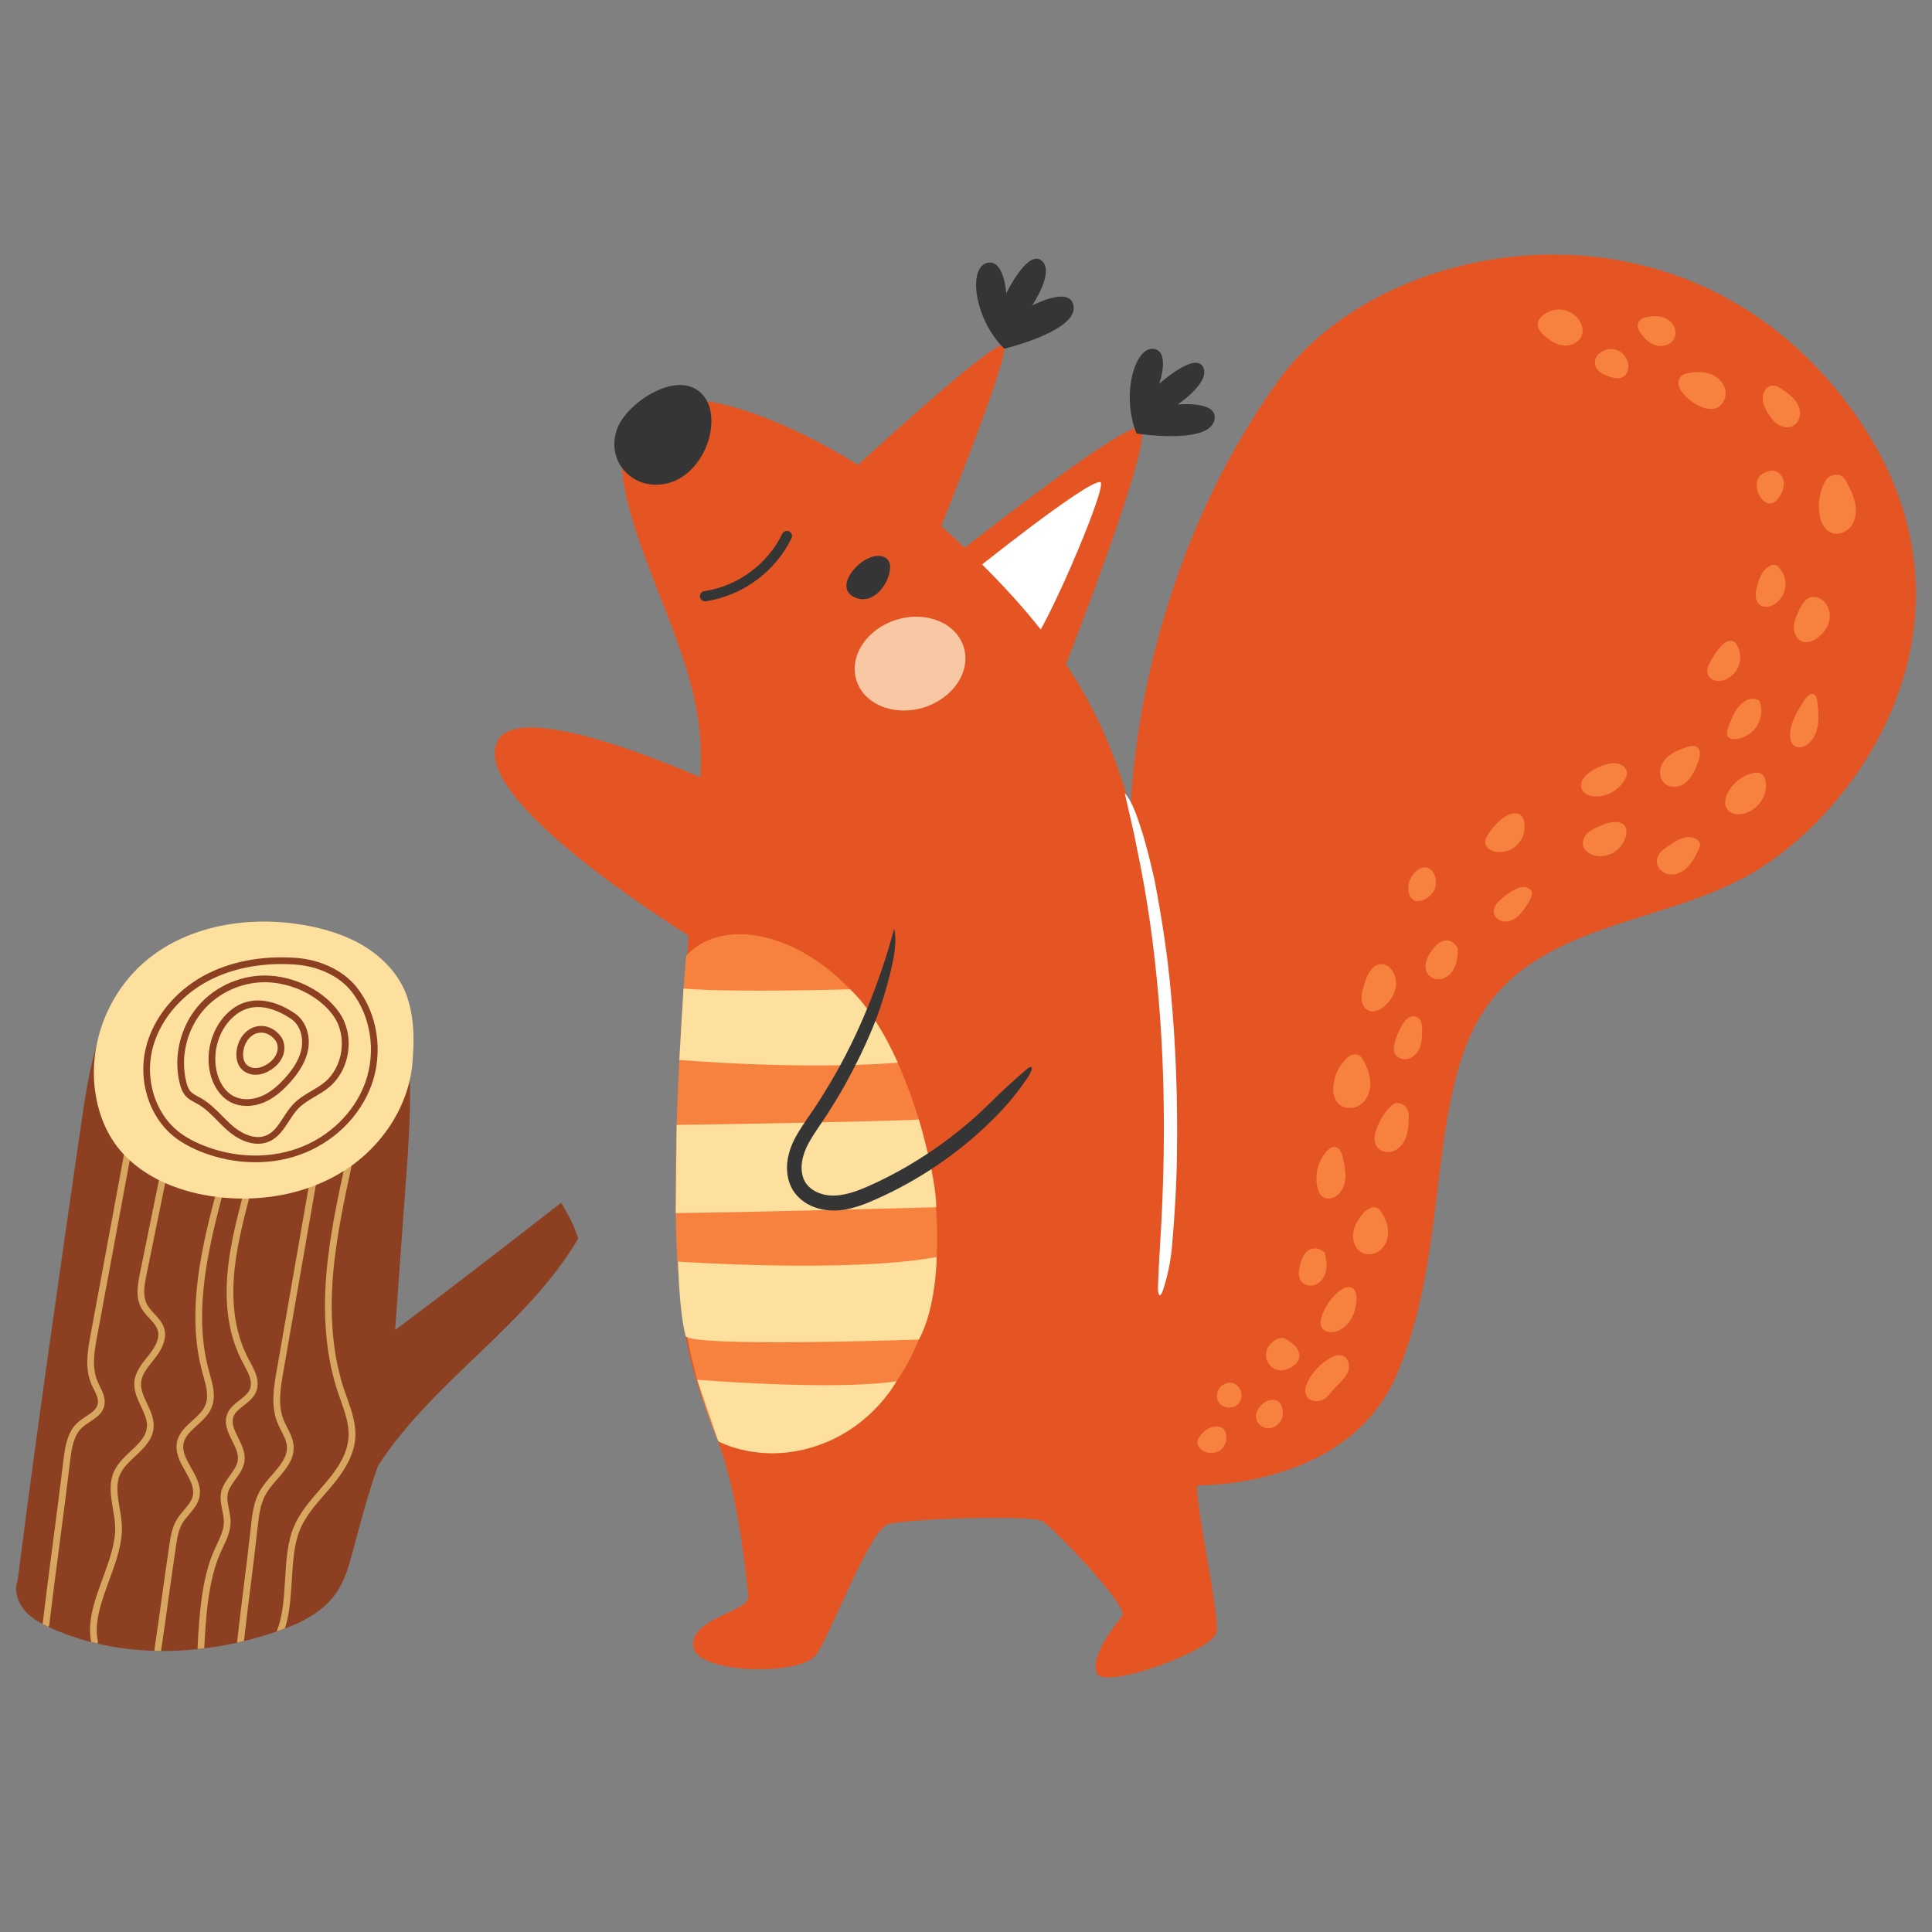 <?xml version="1.0" encoding="UTF-8"?>
<svg xmlns="http://www.w3.org/2000/svg" id="_レイヤー_1" width="600" height="600" viewBox="0 0 600 600">
  <rect x="0" y="0" width="600" height="600" fill="#808080" stroke="none"/>
  <defs>
    <style>.cls-1{fill:#f8c7a3;}.cls-1,.cls-2,.cls-3,.cls-4,.cls-5,.cls-6,.cls-7,.cls-8{stroke-width:0px;}.cls-2{fill:#353535;}.cls-3{fill:#d7a760;}.cls-4{fill:#8c4021;}.cls-5{fill:#e55523;}.cls-6{fill:#fff;}.cls-7{fill:#fee09e;}.cls-8{fill:#f7813e;}</style>
  </defs>
  <path class="cls-5" d="m226.05,245.19s-63.13-29.7-71.33-15.37c-9.2,16.07,44,51.19,59.49,60.96,2.6,1.64,4.14,2.57,4.14,2.57l7.71-48.15Z"></path>
  <path class="cls-5" d="m290.4,168.08s23.35-57.38,21.39-60.7c-1.96-3.32-49.64,40.97-49.64,40.97l28.25,19.73Z"></path>
  <path class="cls-5" d="m295.97,172.95s52.38-41.48,58.1-40.27c5.72,1.21-25.29,79.39-25.29,79.39l-32.81-39.12Z"></path>
  <path class="cls-6" d="m341.68,149.71c2.6.26-14.52,40.5-20.6,49.35,0,0-17.32-16.47-18.98-21.45,0,0,35.28-28.34,39.58-27.9Z"></path>
  <path class="cls-5" d="m371.96,461.29c-1.32,3.33,6.9,39.91,5.85,45.62-1.05,5.71-35.03,18.11-37.21,12.68-2.17-5.43,5.86-15.01,7.94-17.83,2.08-2.82-21.59-27.49-24.88-29.38-3.29-1.88-42.02-.78-47.82.97-5.8,1.76-17.62,33.75-22.38,40.52-4.76,6.77-37.15,5.97-38.16-2.47-1.09-9.07,17.69-10.76,17.1-15.72-.59-4.96-2.69-28.69-8.55-45.62-5.86-16.92-14.36-31.34-13.34-74.01,1.02-42.67,2.34-73.43,4.51-103.87,2.17-30.44,5.74-41.02-2.66-67.03-8.4-26-28.82-63-14.23-76.97,14.59-13.97,64.27,7.83,97.24,37.98,32.97,30.14,47.44,54.21,55.79,85.42,0,0,.58-70.5,45.84-133.38,31.48-43.72,120.91-61.2,173.49,3.02,52.58,64.21,9.68,129.54-27.35,150.5-29.27,16.57-71.09,14.76-86.62,50.11-12.54,28.56-7.58,70.49-22.98,105.56-15.4,35.07-61.59,33.89-61.59,33.89Z"></path>
  <path class="cls-8" d="m223.07,447.6s27.7,14.37,51.45-13.56c23.76-27.93,19.31-71.81,3.12-106.54-16.19-34.73-50.53-45.99-64.56-30.65,0,0-4.56,54.29-2.94,90.52,1.62,36.23,12.92,60.23,12.92,60.23Z"></path>
  <path class="cls-7" d="m263.99,307.24s-36.39,1.06-51.72-.23l-1.29,22.16s37.54,3.23,67.82.86c0,0-6.44-15.14-14.8-22.79Z"></path>
  <path class="cls-7" d="m210.14,349.36s56.88-.84,75.22-1.66c0,0,5.36,17.7,5.4,27.23,0,0-57.84,1.56-80.89,1.8l.28-27.37Z"></path>
  <path class="cls-7" d="m210.58,391.79s52.63,3.66,80.31-1.41c0,0-.11,15.79-5.54,25.64,0,0-71.44,2.45-72.42-1.15-2.04-7.5-2.35-23.08-2.35-23.08Z"></path>
  <path class="cls-7" d="m216.5,428.49s42.83,3.51,61.93.45c0,0-6.92,13.08-22.41,19.19-18.91,7.46-32.94-.53-32.94-.53l-6.57-19.1Z"></path>
  <path class="cls-6" d="m349.31,246.3c2.14,2.47,3.56,6.41,4.85,10.4,1.74,5.23,3.05,10.77,4.35,16.4,2.19,11.43,4.05,23.05,5.08,34.74,1.59,16.73,2.17,33.58,1.93,50.38-.12,9.62-.7,19.24-1.54,28.79-.5,5.63-1.6,10.1-2.9,13.94-.78,2.26-1.59,1.43-1.45-1.68.17-4,.34-8.18.62-12.27,1.63-25.76,1.74-51.69-.48-77.42-1.32-15.35-3.42-30.65-6.6-45.7-.95-5.27-2.31-10.45-3.86-17.57Z"></path>
  <path class="cls-2" d="m277.68,288.38c.86,3.57.13,8.22-.96,12.78-1.43,5.99-3.26,12.13-5.75,18.12-2.5,6.05-5.4,11.97-8.61,17.72-1.6,2.88-3.32,5.71-5.1,8.49-1.78,2.79-3.74,5.49-5.33,8.11-2.31,3.71-3.63,7.85-2.68,11.51.8,3.55,4.37,5.8,8.35,6.14,3.95.34,8.17-1.13,12.32-2.98,4.19-1.86,8.27-3.97,12.22-6.29,9.04-5.33,17.51-11.72,24.99-19.12,4.4-4.36,8.15-7.72,11.59-10.69,2.04-1.75,2.41-.51.44,2.48-2.58,3.79-5.55,7.56-8.8,10.95-10.23,10.68-22.46,19.4-35.82,25.7-3.33,1.55-6.73,3.12-10.58,4.03-3.79.92-8.2.94-12.06-.85-1.93-.88-3.73-2.22-5.07-4.01-1.35-1.79-2.09-3.97-2.32-6.07-.49-4.24.9-8.34,2.79-11.68,2.31-4.04,4.94-7.35,7.19-10.98,2.32-3.59,4.48-7.28,6.52-11.03,4.09-7.5,7.58-15.32,10.59-23.31,2.06-5.57,4.02-11.2,6.1-19.01Z"></path>
  <path class="cls-2" d="m219.02,186.74c-.8.04-1.52-.54-1.64-1.35-.13-.87.47-1.67,1.33-1.8,10.38-1.55,19.67-8.38,24.24-17.82.38-.79,1.34-1.12,2.12-.74.79.38,1.12,1.33.74,2.12-5.02,10.38-15.22,17.88-26.62,19.58-.06,0-.11.01-.17.02Z"></path>
  <path class="cls-2" d="m275.38,173.49c3.55,2.81-2.54,15.7-10.19,11.91-7.44-3.69,4.84-16.14,10.19-11.91Z"></path>
  <path class="cls-1" d="m265.95,211.2c-2.31-7.53,3.29-15.93,12.5-18.75,9.21-2.82,18.55,1,20.85,8.54,2.31,7.53-3.29,15.93-12.5,18.75-9.21,2.82-18.55-1-20.85-8.54Z"></path>
  <path class="cls-2" d="m219.14,123.8c.98,1.5,1.61,3.47,1.76,6.01.49,8.34-5.08,18.13-13.5,20.27-10.44,2.66-19.42-6.46-15.78-16.81,2.98-8.48,20.57-20.05,27.51-9.47Z"></path>
  <path class="cls-2" d="m311.89,108.29s24.67-5.88,21.24-14.23c-1.98-4.81-12.6.82-12.6.82,0,0,7.24-10.63,2.88-14.01-4.36-3.38-10.91,10.24-10.91,10.24,0,0-.59-9.78-5.2-9.58-6.83.31-5.22,17.08,4.59,26.76Z"></path>
  <path class="cls-2" d="m352.95,134.63s24.17,3.83,24.29-5.06c.07-5.11-11.52-3.94-11.52-3.94,0,0,10.47-6.99,7.88-11.7-2.59-4.7-13.59,5.27-13.59,5.27,0,0,3.19-9.13-.99-10.66-6.19-2.27-11.12,13.62-6.07,26.09Z"></path>
  <path class="cls-8" d="m380.44,444.47c.95,1.99.29,4.6-1.48,5.9-1.77,1.3-4.47,1.14-6.07-.36-.57-.53-1.02-1.25-1.02-2.04,0-.73.37-1.4.8-1.99.87-1.19,2.03-2.22,3.44-2.68,1.4-.46,3.5-.57,4.34,1.17Z"></path>
  <path class="cls-8" d="m384.17,430.23c1.68,1.38,1.86,4.24.34,5.8-1.52,1.56-4.4,1.45-5.78-.24-1.37-1.69-.89-4.56.98-5.68,1.13-.67,2.84-1.21,4.46.11Z"></path>
  <path class="cls-8" d="m397.65,435.93c.85,1.5,1.02,3.4.3,4.96-.72,1.57-2.35,2.71-4.07,2.69-1.72-.01-3.39-1.28-3.74-2.97-.35-1.73.66-3.5,2.01-4.64.73-.61,1.59-1.11,2.54-1.2.95-.1,2.31.02,2.95,1.15Z"></path>
  <path class="cls-8" d="m399.49,415.95c1.04.66,2.1,1.33,2.9,2.27.8.94,1.32,2.2,1.09,3.41-.22,1.14-1.08,2.07-2.04,2.73-1.29.89-2.9,1.41-4.44,1.14-2.52-.45-4.35-3.23-3.76-5.71.58-2.48,3.88-5.34,6.25-3.84Z"></path>
  <path class="cls-8" d="m415.6,429.96c1.29-1.25,2.63-2.58,3.17-4.29.54-1.72-.03-3.93-1.69-4.61-1.34-.55-2.86.03-4.11.76-2.8,1.64-5.13,4.05-6.66,6.91-.82,1.53-1.39,3.46-.48,4.93.96,1.55,3.22,1.83,4.89,1.11,1.68-.72,2.52-2.51,4.87-4.8Z"></path>
  <path class="cls-8" d="m421.27,403.18c-.08,2.22-.53,4.47-1.64,6.4-1.11,1.93-2.93,3.51-5.1,4.01-1.48.34-3.29.02-4.04-1.3-.56-.97-.39-2.19-.08-3.26.86-2.98,2.7-5.63,5.04-7.67.94-.82,2.04-1.58,3.29-1.64,1.25-.06,2.63.86,2.53,3.46Z"></path>
  <path class="cls-8" d="m411.37,388.95c.46,1.77.77,3.62.48,5.43-.3,1.8-1.3,3.57-2.92,4.41-1.63.84-3.88.5-4.91-1.01-.89-1.31-.71-3.05-.36-4.59.38-1.66.96-3.36,2.22-4.51,1.26-1.15,3.36-1.53,5.49.28Z"></path>
  <path class="cls-8" d="m428.85,376.23c1.19,1.77,2.08,3.81,2.21,5.94.13,2.13-.55,4.37-2.11,5.84-1.56,1.46-4.02,2-5.93,1.03-1.98-1.01-2.98-3.41-2.83-5.62.15-2.22,1.28-4.27,2.64-6.02.54-.69,1.14-1.37,1.9-1.81.76-.44,2.61-1.6,4.11.63Z"></path>
  <path class="cls-8" d="m423.13,328.84c1.3,2.24,2.34,4.7,2.44,7.29.1,2.59-.87,5.31-2.95,6.85-2.08,1.54-5.32,1.53-7.08-.37-1.2-1.3-1.55-3.19-1.47-4.96.15-3.44,1.73-6.8,4.29-9.11.53-.47,1.13-.92,1.83-1.03.7-.11,2.04-.24,2.95,1.33Z"></path>
  <path class="cls-8" d="m416.97,359.27c.47,2.02.94,4.06.87,6.13-.07,2.07-.76,4.2-2.29,5.59-1.28,1.17-3.34,1.68-4.76.69-.92-.65-1.38-1.78-1.65-2.88-.92-3.91.18-8.25,2.86-11.24.49-.54,1.05-1.06,1.75-1.27.7-.21,2.44-.35,3.22,2.99Z"></path>
  <path class="cls-8" d="m437.52,347.01c-.07,2.03-.17,4.08-.83,6-.66,1.92-1.97,3.7-3.85,4.46-1.88.76-4.33.23-5.38-1.51-.89-1.48-.62-3.37-.08-5,.88-2.69,2.38-5.18,4.35-7.2.54-.55,1.17-1.1,1.93-1.18,1.32-.14,3.99.77,3.86,4.42Z"></path>
  <path class="cls-8" d="m441.64,319.26c.02,1.84.04,3.71-.51,5.47-.54,1.76-1.75,3.41-3.49,4.02s-3.98-.16-4.6-1.89c-.37-1.03-.15-2.17.15-3.22.47-1.64,1.11-3.23,1.91-4.74.64-1.2,1.44-2.39,2.67-2.99,1.22-.59,3.82-.44,3.86,3.34Z"></path>
  <path class="cls-8" d="m432.07,301.04c1.36,1.59,1.77,3.85,1.34,5.9-.43,2.04-1.64,3.86-3.16,5.3-1.4,1.32-3.45,2.38-5.22,1.61-1.34-.58-2.1-2.09-2.2-3.55-.11-1.46.32-2.9.75-4.3.6-1.92,1.26-3.92,2.69-5.34,1.43-1.42,3.78-1.97,5.8.38Z"></path>
  <path class="cls-8" d="m452.72,294.51c0,1.8-.12,3.64-.75,5.33-.63,1.69-1.84,3.24-3.51,3.92-1.67.69-3.81.33-4.92-1.09-.81-1.04-.98-2.48-.71-3.77.28-1.29.97-2.46,1.72-3.54.89-1.27,1.96-2.51,3.41-3.08,1.45-.57,3.35-.25,4.75,2.23Z"></path>
  <path class="cls-8" d="m444.95,270.77c1.1,1.45,1.32,3.48.67,5.17-.65,1.69-2.11,3.03-3.82,3.63-.83.3-1.77.42-2.58.06-1.08-.48-1.63-1.69-1.8-2.86-.26-1.81.25-3.71,1.38-5.15,1.12-1.44,3.95-3.78,6.16-.86Z"></path>
  <path class="cls-8" d="m473.47,257.05c-.04,2.17-1.05,4.3-2.69,5.71-1.64,1.41-3.9,2.08-6.05,1.8-1.56-.21-3.23-1.14-3.45-2.7-.14-1.01.36-1.98.92-2.84,1.02-1.58,2.27-3,3.68-4.24,1.23-1.08,2.66-2.03,4.29-2.2,1.62-.16,3.38.68,3.31,4.46Z"></path>
  <path class="cls-8" d="m474.21,281.02c-.87,1.32-1.75,2.65-2.96,3.67-1.2,1.02-2.78,1.7-4.34,1.48-1.56-.23-3-1.54-3.03-3.12-.02-1.35.91-2.5,1.89-3.44,1.28-1.22,2.7-2.27,4.25-3.13.87-.48,1.8-.91,2.79-.99.99-.08,2.06.25,2.67,1.04.61.79.41,1.95-1.27,4.49Z"></path>
  <path class="cls-8" d="m505,241.29c-1.58,3.64-5.48,6.14-9.45,6.06-1.77-.03-3.77-.76-4.36-2.44-.34-.97-.12-2.08.41-2.96.53-.89,1.33-1.58,2.17-2.17,1.53-1.08,3.25-1.89,5.06-2.38,1.4-.37,2.92-.55,4.27-.04,1.35.52,2.74,1.99,1.9,3.93Z"></path>
  <path class="cls-8" d="m505.03,259.14c-.37,2.05-1.55,3.93-3.23,5.16-1.67,1.23-3.83,1.79-5.89,1.53-1.93-.25-3.94-1.43-4.3-3.34-.26-1.39.44-2.83,1.48-3.81,1.03-.97,2.36-1.56,3.67-2.11,1.51-.63,3.08-1.25,4.72-1.29,1.64-.04,4.12.66,3.54,3.86Z"></path>
  <path class="cls-8" d="m527.67,263.52c-.93,1.97-1.89,3.98-3.38,5.56-1.49,1.59-3.63,2.73-5.8,2.48-2.17-.25-4.16-2.21-3.95-4.38.2-2.07,2.09-3.49,3.82-4.63,1.68-1.12,3.44-2.27,5.44-2.54,2.01-.26,5.1.9,3.86,3.51Z"></path>
  <path class="cls-8" d="m527.53,236.09c-.56,1.57-1.13,3.16-2.01,4.58-.88,1.42-2.11,2.68-3.66,3.3-1.55.62-3.45.51-4.75-.54-1.38-1.1-1.86-3.08-1.45-4.8s1.6-3.17,3.03-4.2c1.43-1.04,3.09-1.7,4.75-2.29.99-.35,2.07-.68,3.08-.37,1,.31,1.97,1.62,1.01,4.32Z"></path>
  <path class="cls-8" d="m548.45,243.88c.04,4.15-3.19,8.09-7.27,8.87-1.73.33-3.77.02-4.79-1.42-1.02-1.44-.65-3.44.13-5.02,1.47-3.01,4.31-5.31,7.55-6.15.86-.22,1.79-.34,2.6,0,.82.34,1.75,1.26,1.78,3.71Z"></path>
  <path class="cls-8" d="m546.48,217.73c.9,2.49.6,5.38-.79,7.63-1.38,2.25-3.82,3.82-6.45,4.15-.95.12-2.06.01-2.6-.77-.58-.82-.25-1.94.1-2.88.86-2.31,1.74-4.67,3.33-6.54,1.6-1.87,4.08-3.18,6.41-1.6Z"></path>
  <path class="cls-8" d="m564.36,217.72c.27,2.27.54,4.57.29,6.85-.26,2.27-1.1,4.56-2.75,6.15-1.25,1.2-3.31,1.9-4.71.86-1.01-.76-1.29-2.15-1.26-3.42.08-3.77,2.16-7.16,4.18-10.34.53-.84,1.11-1.72,2-2.15.89-.43,1.99-.17,2.25,2.05Z"></path>
  <path class="cls-8" d="m539.27,200.06c1.13,1.77,1.47,4.02.92,6.04-.55,2.02-1.99,3.79-3.86,4.73-1.08.55-2.33.83-3.5.56-1.18-.26-2.25-1.14-2.54-2.32-.28-1.17.22-2.38.79-3.44.86-1.62,1.89-3.16,3.08-4.57.55-.66,1.16-1.31,1.93-1.68.78-.37,2.22-.85,3.19.67Z"></path>
  <path class="cls-8" d="m552.11,175.89c1.59,1.48,2.49,3.69,2.38,5.86-.11,2.17-1.22,4.28-2.95,5.6-1.47,1.12-3.68,1.6-5.1.42-.8-.67-1.18-1.75-1.21-2.8-.04-1.05.23-2.08.51-3.09.43-1.56.92-3.15,1.91-4.43.99-1.28,3.02-2.89,4.46-1.55Z"></path>
  <path class="cls-8" d="m565.7,186.15c1.95,1.31,2.85,3.88,2.47,6.21-.38,2.32-1.87,4.37-3.77,5.76-1.32.97-3.04,1.67-4.6,1.16-1.71-.57-2.69-2.48-2.7-4.29-.02-1.8.71-3.52,1.46-5.16.62-1.34,1.29-2.71,2.43-3.64,1.14-.93,2.87-1.26,4.7-.03Z"></path>
  <path class="cls-8" d="m573.29,149.38c1.15,2.18,2.32,4.39,2.83,6.8.51,2.41.3,5.08-1.13,7.09-1.43,2.01-4.26,3.1-6.49,2.07-2.16-.99-3.17-3.51-3.48-5.86-.39-2.99.03-6.09,1.22-8.87.44-1.03,1.03-2.06,2-2.61s3.57-1.43,5.06,1.38Z"></path>
  <path class="cls-8" d="m549.91,146.19c1.77-.32,3.52,1.17,3.94,2.92.42,1.75-.21,3.61-1.18,5.12-.74,1.14-1.88,2.25-3.24,2.14-1.01-.08-1.84-.81-2.44-1.62-1.02-1.36-1.59-3.09-1.39-4.78.2-1.69,1.25-3.23,4.32-3.79Z"></path>
  <path class="cls-8" d="m553.07,120.66c1.37.9,2.75,1.82,3.87,3.03,1.12,1.2,1.97,2.72,2.07,4.36.1,1.64-.65,3.38-2.09,4.17-1.42.79-3.26.52-4.65-.33-1.39-.85-2.4-2.19-3.24-3.59-.91-1.51-1.66-3.2-1.6-4.95.06-1.76,1.81-5.2,5.64-2.7Z"></path>
  <path class="cls-8" d="m510.8,98.62c1.53-.41,3.15-.6,4.72-.31,1.56.3,3.06,1.11,3.97,2.41.91,1.3,1.15,3.11.41,4.51-.97,1.84-3.39,2.58-5.41,2.08-2.02-.5-3.66-2-4.89-3.69-.57-.78-1.1-1.7-1.01-2.67.09-.97,1.03-2.03,2.2-2.35Z"></path>
  <path class="cls-8" d="m523.68,116.02c2.36-.57,4.89-.75,7.2.01,2.31.76,4.36,2.6,4.9,4.96.54,2.37-.76,5.16-3.08,5.86-1.46.45-3.06.06-4.46-.54-2.25-.97-4.26-2.51-5.78-4.43-.59-.75-1.12-1.6-1.2-2.55-.07-.95.11-2.77,2.42-3.32Z"></path>
  <path class="cls-8" d="m496.37,110.04c1.48-1.54,3.91-2.06,5.9-1.28,1.98.78,3.4,2.83,3.44,4.96.02,1.35-.56,2.79-1.76,3.41-1.18.61-2.61.3-3.88-.09-1.44-.44-2.93-1-3.9-2.15-.97-1.15-1.39-3.21.2-4.86Z"></path>
  <path class="cls-8" d="m478.93,98.12c1.55-1.4,3.68-2.13,5.76-1.97,2.08.16,4.08,1.21,5.39,2.83,1.14,1.41,1.76,3.35,1.19,5.07-.73,2.21-3.29,3.45-5.62,3.25-2.33-.2-4.41-1.54-6.12-3.13-.81-.75-1.6-1.61-1.89-2.68-.29-1.07.12-2.32,1.28-3.37Z"></path>
  <path class="cls-4" d="m51.39,295.27c-9.16,4.99-15.58,14.04-19.4,23.75-3.83,9.7-5.35,20.14-6.85,30.47-6.93,47.83-13.85,95.66-19.65,141.23-1.21,3.15-.04,6.84,2.15,9.41,2.2,2.56,5.27,4.2,8.36,5.57,21.73,9.64,47.16,8.73,69.66,1.08,6.98-2.37,14.09-5.63,18.42-11.6,3.02-4.16,4.4-9.26,5.72-14.24,2.23-8.39,4.45-16.77,7.57-25.65,16.98-26.4,46.18-43.42,62.19-70.63-1.16-3.88-3.1-7.52-5.29-11.15-17.05,13.26-34.1,26.52-51.56,39.53,1.15-15.95,2.31-31.91,3.46-47.86,1.17-16.11,2.32-32.45-1.05-49.46-15.3-2.3-30.34-6.36-44.73-12.08-9.4-3.73-18.88-8.25-29.01-8.37Z"></path>
  <path class="cls-3" d="m21.77,453.72c.49-4.13,1.15-8.03,3.78-10.43.67-.61,1.48-1.14,2.33-1.7,1.92-1.26,3.91-2.56,4.49-4.96.55-2.23-.48-4.32-1.38-6.15-.26-.52-.52-1.05-.74-1.57-1.85-4.42-.86-9.73-.07-14l12.58-67.87c.11-.57-.27-1.11-.84-1.21-.56-.11-1.11.27-1.21.84l-12.58,67.87c-.84,4.54-1.89,10.19.2,15.19.23.56.51,1.12.79,1.68.82,1.67,1.59,3.24,1.22,4.74-.39,1.6-1.95,2.62-3.6,3.71-.89.58-1.8,1.18-2.6,1.91-3.15,2.88-3.9,7.19-4.44,11.72-.98,8.23-2.13,16.99-3.24,25.45-1.11,8.45-2.25,17.19-3.23,25.41.59.31,1.18.61,1.78.89.14-.16.25-.35.28-.57.98-8.23,2.13-16.99,3.24-25.45,1.11-8.47,2.26-17.24,3.24-25.48Z"></path>
  <path class="cls-3" d="m30.39,509.69c-1.26-5.9,1.16-12.48,3.5-18.85,2.03-5.54,4.13-11.26,3.97-16.75-.06-1.95-.39-3.92-.72-5.82-.64-3.77-1.25-7.34.21-10.49.97-2.11,2.86-3.88,4.68-5.58,2.62-2.46,5.33-5,5.67-8.74.25-2.75-.92-5.21-2.04-7.6-1.05-2.23-2.05-4.35-1.85-6.53.22-2.42,1.93-4.54,3.58-6.6l.59-.74c2.79-3.53,3.79-6.56,3.05-9.28-.53-1.93-1.84-3.35-3.11-4.71-.88-.95-1.72-1.85-2.27-2.89-1.36-2.57-.85-5.79-.17-9.16l7.1-34.81c.11-.56-.25-1.11-.81-1.23-.56-.12-1.11.25-1.23.81l-7.1,34.81c-.76,3.75-1.31,7.37.37,10.55.68,1.28,1.65,2.32,2.58,3.33,1.15,1.24,2.24,2.41,2.63,3.84.55,2.03-.32,4.46-2.67,7.43l-.59.73c-1.76,2.19-3.75,4.66-4.03,7.71-.25,2.75.91,5.22,2.04,7.61,1.06,2.23,2.05,4.34,1.85,6.52-.27,2.95-2.58,5.12-5.02,7.41-1.97,1.84-4,3.75-5.15,6.23-1.73,3.74-1.04,7.8-.37,11.72.31,1.84.63,3.73.69,5.53.15,5.09-1.88,10.62-3.84,15.97-2.42,6.58-4.91,13.39-3.6,19.83.65.17,1.3.3,1.95.45.12-.21.17-.46.12-.72Z"></path>
  <path class="cls-3" d="m54.65,480.19c.36-2.38.76-5.08,2.04-7.21.55-.92,1.26-1.76,2.02-2.64,1.34-1.57,2.72-3.19,3.2-5.33.74-3.31-.93-6.27-2.54-9.13-1.47-2.6-2.86-5.06-2.37-7.57.43-2.24,2.25-3.89,4.18-5.64,1.77-1.6,3.6-3.26,4.54-5.54,1.41-3.43.35-7.18-.58-10.48l-.28-.99c-5.18-18.91.33-39.82,4.76-56.62.15-.56-.19-1.13-.74-1.27-.56-.16-1.13.19-1.27.74-4.5,17.05-10.09,38.26-4.76,57.7l.28,1.01c.88,3.13,1.79,6.37.66,9.13-.76,1.85-2.34,3.28-4.01,4.79-2.09,1.9-4.26,3.86-4.83,6.78-.63,3.26,1.01,6.18,2.6,8.99,1.49,2.64,2.89,5.12,2.32,7.65-.37,1.64-1.53,3-2.75,4.44-.78.91-1.58,1.86-2.22,2.92-1.49,2.49-1.93,5.41-2.32,7.98-.79,5.23-1.55,10.7-2.31,16.17-.76,5.46-1.52,10.92-2.3,16.15-.02.16,0,.31.04.46.65.02,1.3.04,1.95.05.02-.07.06-.13.07-.2.79-5.23,1.55-10.7,2.31-16.17.76-5.46,1.52-10.92,2.3-16.15Z"></path>
  <path class="cls-3" d="m63.43,511.88c.46-8.81,1.1-20.88,5.09-29.8.23-.51.47-1.03.72-1.54,1.15-2.44,2.34-4.96,2.38-7.77.02-1.41-.26-2.78-.53-4.1-.35-1.71-.68-3.32-.34-4.86.34-1.56,1.33-2.93,2.39-4.39,1.27-1.76,2.59-3.58,2.82-5.87.25-2.53-.89-4.82-1.99-7.04-1.14-2.3-2.22-4.47-1.48-6.51.52-1.42,1.83-2.44,3.22-3.52,1.52-1.18,3.09-2.41,3.85-4.31,1.31-3.28-.46-6.56-2.02-9.46l-.38-.7c-3.68-6.91-5.2-15.36-4.54-25.12.59-8.75,2.83-17.38,5-25.73.14-.56-.19-1.13-.75-1.27-.56-.14-1.13.19-1.27.75-2.19,8.44-4.45,17.17-5.06,26.11-.69,10.16.92,18.98,4.78,26.24l.38.71c1.41,2.62,2.87,5.32,1.92,7.69-.55,1.38-1.84,2.38-3.2,3.44-1.56,1.21-3.17,2.47-3.9,4.45-1.05,2.88.28,5.56,1.57,8.15,1.02,2.04,1.98,3.98,1.78,5.91-.18,1.74-1.27,3.25-2.43,4.86-1.13,1.57-2.31,3.19-2.74,5.17-.43,1.96-.04,3.87.34,5.71.26,1.27.5,2.47.49,3.66-.03,2.36-1.08,4.57-2.18,6.91-.25.53-.5,1.06-.74,1.58-3.84,8.56-4.68,19.33-5.27,30.54,0,.12.02.24.05.35.68-.07,1.35-.13,2.02-.22,0,0,0-.01,0-.02Z"></path>
  <path class="cls-3" d="m77.8,492.8c.77-6.21,1.57-12.62,2.2-18.39.37-3.4.78-7.26,2.55-10.37.92-1.63,2.27-3.18,3.57-4.68,2.65-3.05,5.38-6.21,5.06-10.39-.16-2.07-1.08-3.87-1.97-5.61-.42-.81-.84-1.63-1.17-2.47-1.83-4.64-.9-9.95-.09-14.64l10.56-60.62c.1-.57-.28-1.11-.85-1.21-.56-.12-1.11.28-1.21.85l-10.56,60.62c-.82,4.71-1.84,10.58.2,15.76.36.92.81,1.8,1.25,2.66.83,1.63,1.62,3.17,1.75,4.82.25,3.31-2.08,6.01-4.56,8.87-1.37,1.58-2.78,3.21-3.81,5.02-1.98,3.48-2.42,7.57-2.81,11.18-.62,5.75-1.42,12.15-2.19,18.35-.74,5.92-1.5,12.02-2.11,17.58.72-.16,1.44-.33,2.16-.51.59-5.35,1.31-11.16,2.02-16.82Z"></path>
  <path class="cls-3" d="m106.9,431.67c-3.4-10.16-4.57-22.09-3.5-35.44.97-11.99,3.58-23.98,6.11-35.59.12-.56-.23-1.12-.8-1.24-.57-.12-1.12.23-1.24.8-2.54,11.67-5.17,23.73-6.15,35.86-1.1,13.63.11,25.83,3.6,36.26.28.85.58,1.69.88,2.54,1.32,3.73,2.69,7.59,2.45,11.45-.34,5.49-3.8,10.27-7.13,14.21-.6.71-1.22,1.42-1.83,2.13-3.1,3.57-6.31,7.26-8.14,11.76-1.92,4.71-2.28,10.58-2.62,16.25-.34,5.66-.72,11.48-2.63,16,.86-.29,1.72-.6,2.58-.93,1.48-4.51,1.82-9.8,2.14-14.95.33-5.5.68-11.19,2.47-15.59,1.7-4.18,4.79-7.74,7.79-11.18.62-.72,1.24-1.43,1.85-2.15,3.35-3.96,7.25-9.3,7.62-15.43.26-4.28-1.18-8.35-2.57-12.28-.3-.84-.59-1.67-.87-2.5Z"></path>
  <path class="cls-7" d="m128.18,328.68c-.64,14-9.16,27.13-21.15,34.8-11.99,7.68-27.08,10.13-41.25,8.03-11.5-1.71-23.03-6.7-29.79-15.95-3.59-4.91-5.66-10.78-6.46-16.76-2.03-15.04,4.26-30.9,16.12-40.69,13.1-10.81,31.67-13.75,48.57-10.86,6.75,1.16,13.43,3.21,19.21,6.81,5.78,3.6,10.63,8.86,12.89,15.18,2.97,8.31,1.96,17.36,1.87,19.44Z"></path>
  <path class="cls-4" d="m79.3,360.95c-5.86,0-11.82-1.17-17.4-3.48-3.3-1.37-5.99-2.93-8.2-4.76-7.44-6.15-10.83-17.07-8.44-27.16,2.16-9.13,8.88-17.54,17.98-22.51,8-4.37,17.86-6.3,28.45-5.58,7.81.53,14.94,3.93,19.06,9.11h0c6.55,8.21,8.36,20.18,4.6,30.47-3.59,9.83-11.92,17.9-22.29,21.6-4.34,1.55-9.02,2.31-13.77,2.31Zm8.1-61.55c-8.62,0-16.56,1.87-23.17,5.47-8.59,4.69-14.93,12.6-16.95,21.16-2.21,9.34.91,19.41,7.74,25.07,2.05,1.69,4.56,3.15,7.67,4.44,9.64,4,20.46,4.42,29.67,1.13,9.79-3.48,17.65-11.09,21.03-20.35,3.51-9.63,1.83-20.8-4.27-28.46h0c-3.77-4.73-10.34-7.84-17.57-8.32-1.4-.09-2.78-.14-4.15-.14Z"></path>
  <path class="cls-4" d="m80.13,355.21c-2.97,0-6.24-1.37-9.27-3.97-1.19-1.02-2.29-2.14-3.36-3.22-1.92-1.94-3.73-3.78-5.95-5.06-.29-.17-.59-.33-.89-.49-1.08-.58-2.19-1.17-3.07-2.17-1.03-1.18-1.49-2.65-1.8-3.93-1.99-8.22.17-17.35,5.63-23.81,5.45-6.46,14.06-10.12,22.53-9.55,8.58.59,16.98,5.08,21.4,11.43h0c4.96,7.13,3.47,17.79-3.25,23.29-1.35,1.11-2.86,2-4.32,2.86-1.9,1.12-3.7,2.18-5.14,3.67-1.09,1.12-2.01,2.54-2.9,3.92-1.62,2.5-3.29,5.08-6.17,6.33-1.08.47-2.24.7-3.45.7Zm2.07-50.17c-7.27,0-14.51,3.31-19.19,8.87-5.04,5.97-7.03,14.39-5.19,21.98.25,1.03.6,2.2,1.34,3.04.62.71,1.53,1.19,2.48,1.7.32.17.64.34.95.52,2.47,1.43,4.47,3.45,6.4,5.4,1.04,1.05,2.12,2.14,3.24,3.1,1.36,1.17,6.15,4.85,10.53,2.94,2.3-1,3.73-3.21,5.25-5.55.94-1.46,1.92-2.96,3.15-4.23,1.63-1.69,3.64-2.87,5.57-4.01,1.46-.86,2.83-1.67,4.06-2.68,5.8-4.75,7.14-14.33,2.86-20.49-4.07-5.86-11.86-10-19.84-10.54-.53-.04-1.07-.06-1.6-.06Z"></path>
  <path class="cls-4" d="m76.65,343.46c-1.78,0-3.48-.37-4.96-1.12-3.44-1.74-5.94-5.64-6.69-10.42-1.1-7.08,1.78-14.55,7.17-18.59,5.26-3.95,12.35-3.43,19.45,1.43,3.24,2.21,4.88,6.69,4.08,11.14-.61,3.38-2.46,6.75-5.68,10.32-2.73,3.03-5.28,4.98-8.03,6.14-1.75.74-3.59,1.11-5.35,1.11Zm3.46-30.71c-2.22,0-4.51.61-6.68,2.24-4.79,3.59-7.35,10.27-6.36,16.6.64,4.12,2.72,7.44,5.57,8.88,2.41,1.22,5.61,1.2,8.56-.05,2.46-1.03,4.78-2.82,7.3-5.61,2.95-3.27,4.64-6.3,5.17-9.29.54-3.04-.24-7.02-3.21-9.05h0c-2.41-1.65-6.25-3.72-10.34-3.72Z"></path>
  <path class="cls-4" d="m79.38,333.78c-1.76,0-3.43-.7-4.49-1.9-1.17-1.32-1.68-3.27-1.42-5.48.35-3.02,1.96-5.61,4.3-6.91,2.55-1.43,6.41-1.33,9.26,2.14h0c1.3,1.58,1.66,3.97.9,6.09-.8,2.25-2.52,3.71-3.83,4.54-1.52.97-3.04,1.48-4.55,1.52-.06,0-.11,0-.17,0Zm1.74-13.08c-.88,0-1.69.24-2.34.6-1.73.97-2.97,3.01-3.24,5.34-.19,1.59.14,3,.91,3.86.69.78,1.86,1.25,3.05,1.19,1.1-.03,2.3-.44,3.47-1.19,1.46-.93,2.52-2.17,2.99-3.49.51-1.44.3-3.04-.55-4.07h0c-1.36-1.66-2.91-2.25-4.29-2.25Z"></path>
</svg>
